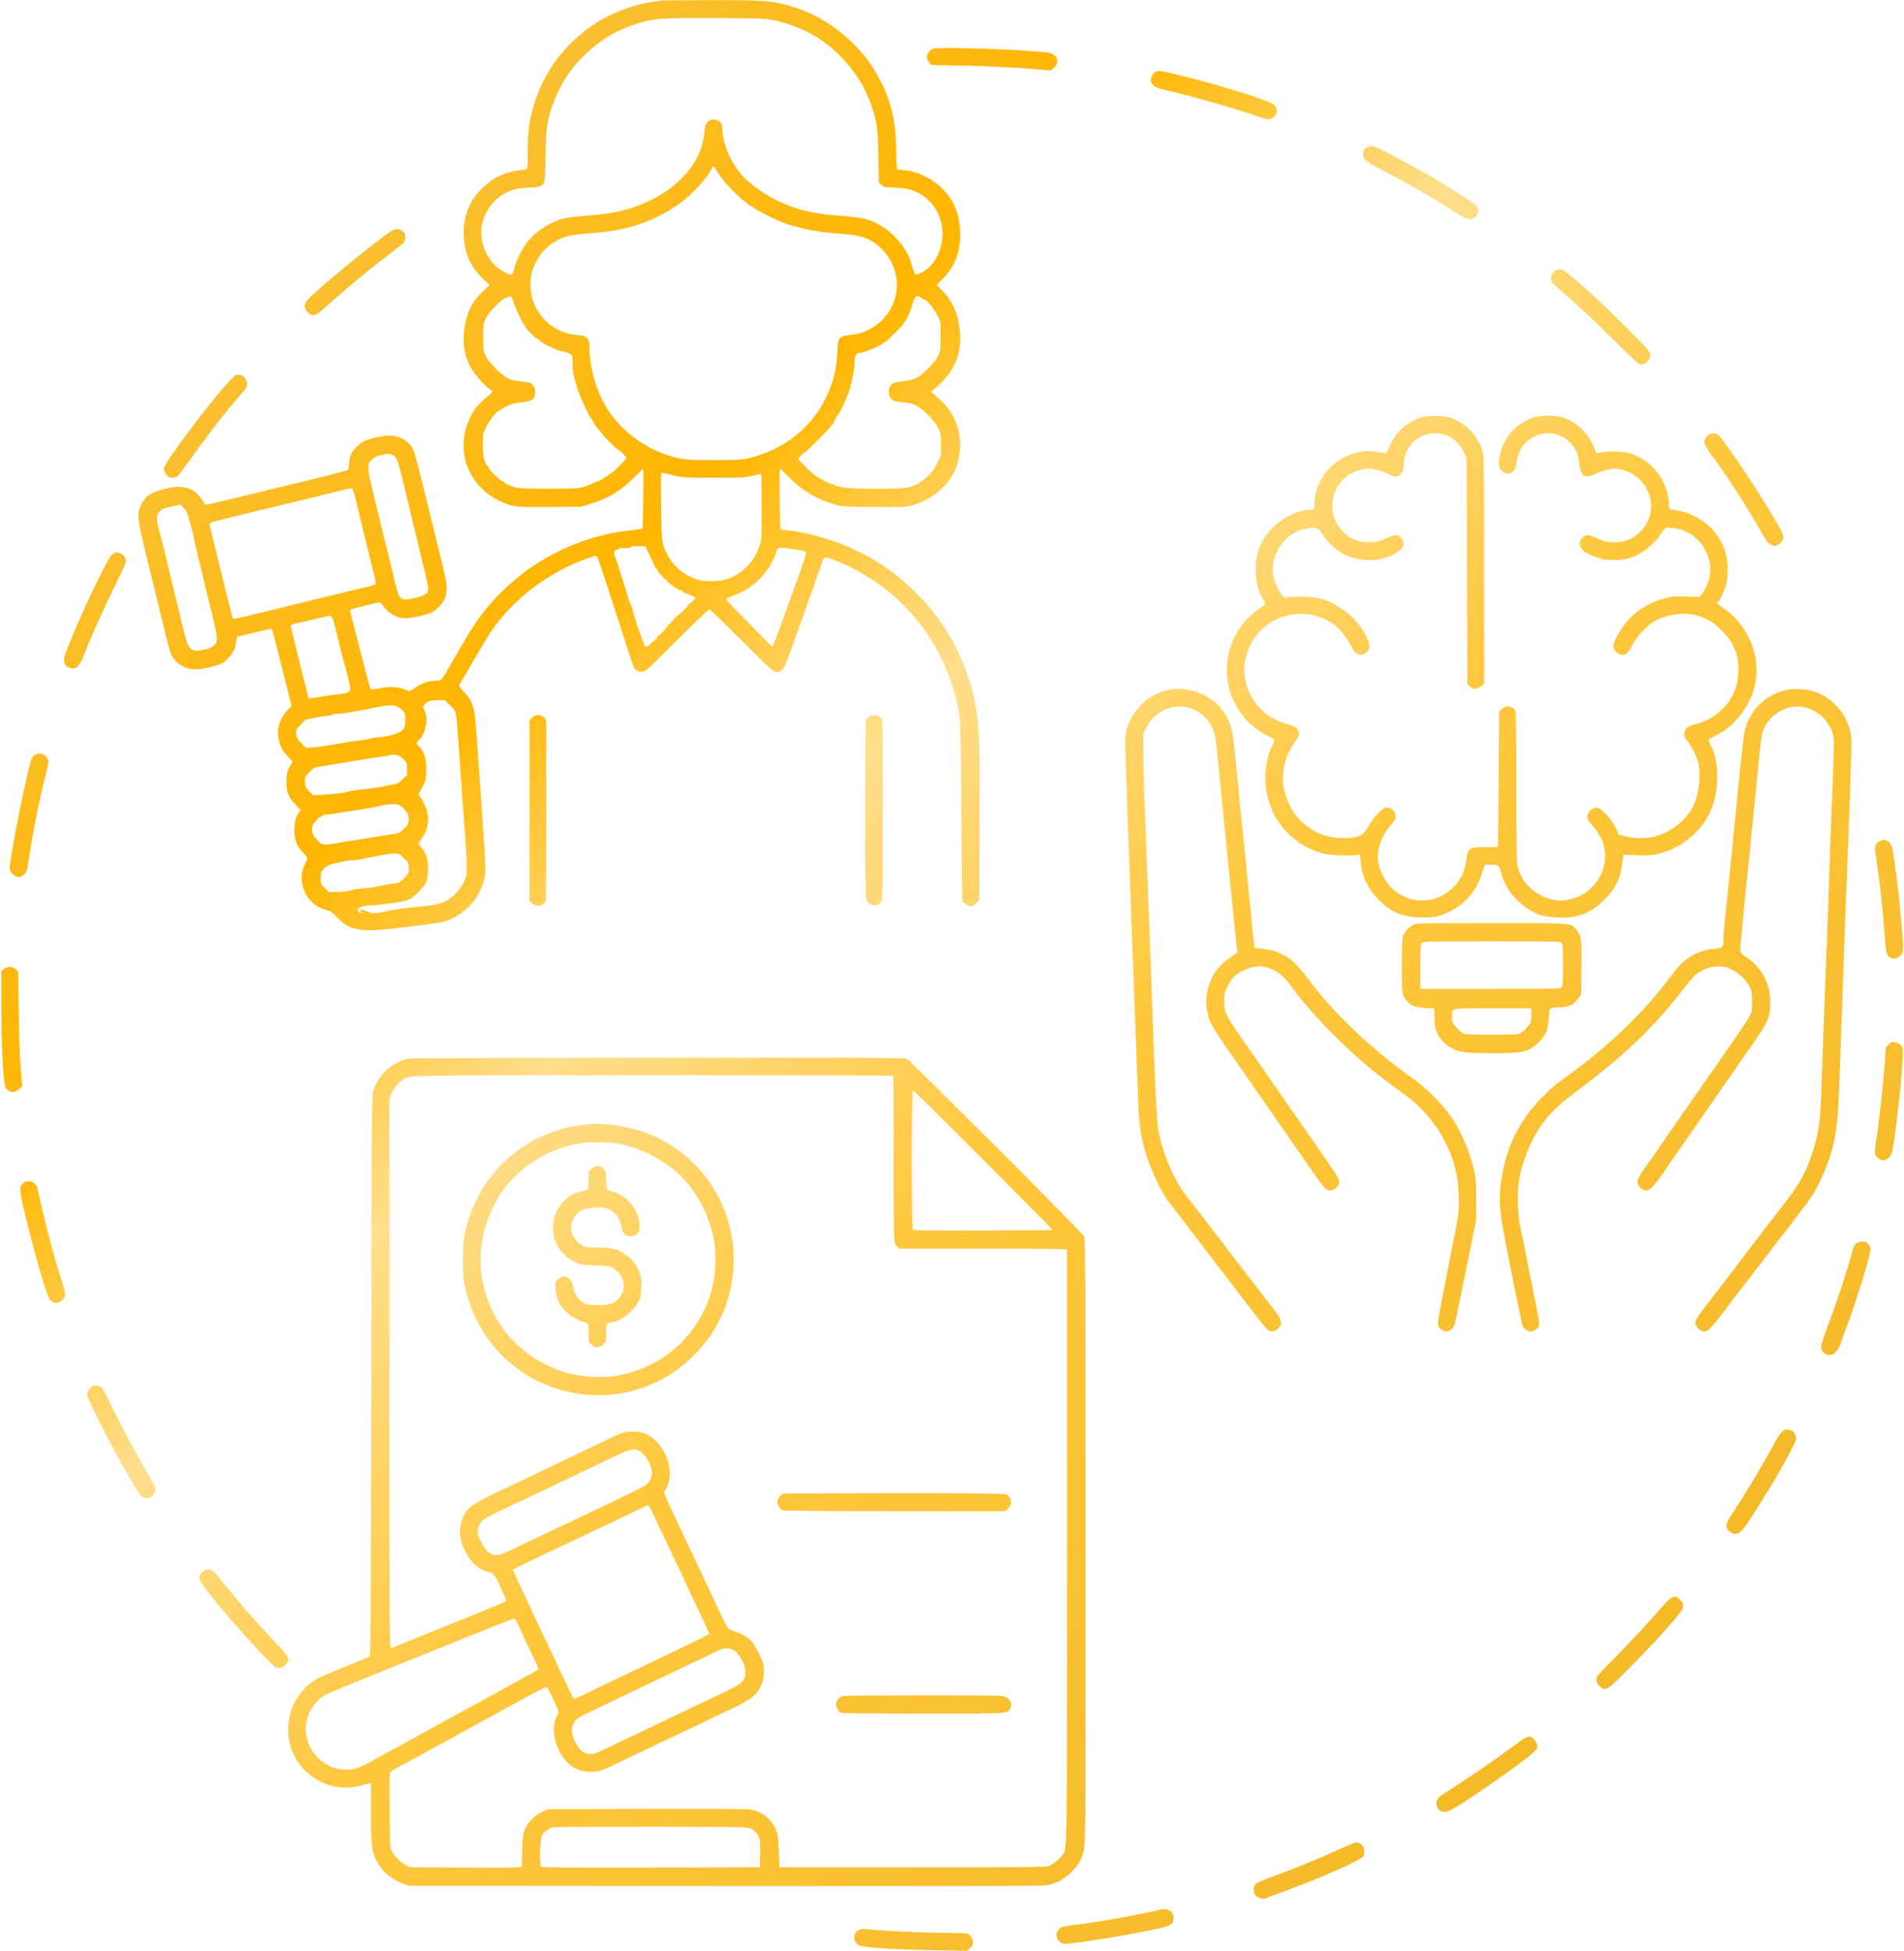 <svg width="653" height="669" viewBox="0 0 653 669" fill="none" xmlns="http://www.w3.org/2000/svg">
<path fill-rule="evenodd" clip-rule="evenodd" d="M227.236 0.191C226.82 0.251 225.256 0.453 223.761 0.64C217.932 1.367 210.013 4.306 204.655 7.73C193.296 14.988 185.589 25.647 182.409 38.496C181.309 42.94 181.003 45.938 181.003 52.276C181.003 58.781 181.383 58.068 177.724 58.424C175.36 58.654 171.646 59.94 169.382 61.311C167.056 62.719 163.813 65.879 162.319 68.192C159.872 71.979 158.792 76.251 159.063 81.068C159.406 87.164 161.479 91.675 165.797 95.716L167.889 97.674L165.305 100.24C162.345 103.18 161.168 105.16 160.005 109.155C158.416 114.615 158.731 120.296 160.875 124.848C162.133 127.521 164.977 131.1 167.2 132.81C168.144 133.536 168.916 134.22 168.916 134.33C168.916 134.441 167.972 135.302 166.818 136.244C164.198 138.382 162.475 140.529 161.145 143.311C157.861 150.186 158.338 157.947 162.422 164.078C164.693 167.489 167.872 170.175 171.734 171.947C175.799 173.811 177.274 173.974 188.908 173.841L199.284 173.722L202.424 172.773C208.678 170.883 212.905 168.321 217.587 163.58C219.237 161.908 220.598 160.662 220.61 160.81C220.758 162.629 220.513 181.051 220.338 181.226C220.207 181.356 218.612 181.604 216.793 181.776C208.155 182.592 198.996 185.273 190.943 189.343C183.845 192.93 178.214 196.957 172.428 202.584C166.511 208.338 163.348 212.602 157.724 222.406C153.82 229.211 152.033 232.19 151.451 232.862C151.124 233.24 150.543 233.391 149.411 233.391C147.136 233.391 144.249 234.388 142.361 235.826C141.402 236.556 140.534 236.999 140.246 236.905C139.976 236.817 138.953 236.466 137.972 236.125C135.854 235.389 133.667 235.34 130.438 235.957C127.435 236.531 127.299 236.527 126.934 235.843C126.767 235.532 125.21 229.656 123.474 222.785C121.738 215.915 120.232 210.077 120.127 209.813C120.022 209.549 120.112 209.193 120.327 209.022C120.543 208.851 122.89 208.199 125.543 207.575L130.367 206.44L131.132 207.461C133.368 210.442 136.107 211.997 139.137 212.005C141.098 212.01 146.532 210.784 148.071 209.989C149.519 209.241 151.27 207.53 152.186 205.971C152.857 204.827 153.039 204.096 153.135 202.141C153.245 199.91 153.045 198.875 150.503 188.554C148.99 182.41 147.34 175.685 146.836 173.609C143.772 160.993 142.253 155.264 141.652 154.062C140.21 151.178 136.964 149.316 133.41 149.337C131.362 149.349 126.414 150.47 124.759 151.297C123.318 152.017 121.094 154.26 120.426 155.667C120.134 156.283 119.808 157.753 119.702 158.933L119.51 161.079L117.395 161.72C116.232 162.073 110.725 163.464 105.157 164.813C99.589 166.161 91.635 168.087 87.48 169.092C83.325 170.098 77.851 171.431 75.315 172.055C72.779 172.679 70.595 173.114 70.46 173.022C70.326 172.93 69.719 172.099 69.111 171.175C66.459 167.143 62.747 166.071 56.658 167.577C51.78 168.784 49.839 170.083 48.324 173.159C46.83 176.191 47.028 177.807 50.73 192.781C52.412 199.59 54.61 208.557 55.613 212.709C58.15 223.207 58.294 223.719 59.135 225.158C60.07 226.758 61.345 227.846 63.382 228.782C65.469 229.741 68.35 229.729 72.069 228.747C75.787 227.766 76.243 227.556 77.829 226.095C79.571 224.491 80.597 222.756 80.835 221.012C81.194 218.389 81.224 218.332 82.421 218.045C83.043 217.896 85.696 217.26 88.318 216.632C90.94 216.005 93.156 215.562 93.243 215.649C93.33 215.736 94.882 221.687 96.692 228.874L99.983 241.941L98.501 243.602C95.766 246.668 94.839 249.887 95.618 253.617C96.148 256.157 96.856 257.442 98.883 259.543L100.373 261.088L99.373 262.857C98.474 264.45 98.363 264.914 98.262 267.502C98.113 271.335 98.767 273.134 101.285 275.824L103.095 277.757L102.493 278.602C101.356 280.198 100.857 282.374 100.973 285.234C101.101 288.403 101.758 289.966 103.981 292.396C104.794 293.285 105.459 294.129 105.458 294.272C105.457 294.415 105.126 295.184 104.721 295.981C103.603 298.182 103.216 300.488 103.588 302.729C104.367 307.432 107.497 310.866 112.096 312.066C113.518 312.437 113.994 312.77 115.532 314.472C119.31 318.655 123.565 319.632 133.259 318.544C142.844 317.468 150.868 316.422 152.136 316.083C155.534 315.174 159.716 312.374 162.248 309.313C163.723 307.53 165.481 303.938 166.041 301.565C166.653 298.973 166.617 296.954 165.743 284.642C165.327 278.789 164.58 268.158 164.082 261.017C163.585 253.877 163.048 246.846 162.89 245.394C162.517 241.972 161.316 239.388 159.072 237.181C157.455 235.591 157.161 234.995 157.717 234.433C157.873 234.275 158.737 232.855 159.638 231.277C167.845 216.903 169.838 213.929 174.745 208.742C181.77 201.315 191.457 194.999 201.073 191.575C203.836 190.592 204.366 190.486 204.709 190.848C204.93 191.081 205.883 193.65 206.827 196.556C207.771 199.462 208.723 202.383 208.942 203.047C209.904 205.961 211.984 212.4 214.403 219.947C215.839 224.427 217.153 228.367 217.325 228.703C218.123 230.268 219.841 230.784 221.434 229.939C221.883 229.7 226.872 224.877 232.522 219.22C238.172 213.563 242.996 208.935 243.244 208.935C243.491 208.935 248.527 213.758 254.436 219.653C264.456 229.651 265.249 230.372 266.234 230.372C268.353 230.372 268.858 229.648 271.051 223.471C272.529 219.31 275.44 211.148 279.199 200.632C280.327 197.476 281.477 194.198 281.753 193.345C282.62 190.676 282.735 190.654 286.915 192.353C291.18 194.087 292.253 194.614 296.259 196.95C303.193 200.992 309.843 206.712 314.635 212.756C320.737 220.452 325.093 229.058 327.525 238.222C329.51 245.7 329.414 243.941 329.672 277.623C329.802 294.562 330.004 308.655 330.123 308.942C330.402 309.623 332.133 310.685 332.962 310.685C333.318 310.685 334.118 310.22 334.739 309.651L335.868 308.618L335.961 283.006C336.059 256.18 335.869 249.597 334.813 243.166C332.887 231.425 327.687 219.544 320.375 210.173C315.904 204.445 308.627 197.662 303.233 194.195C302.069 193.447 300.74 192.579 300.279 192.266C298.703 191.194 292.055 187.896 289.182 186.76C283.007 184.319 275.006 182.26 270.095 181.847C268.987 181.754 267.936 181.588 267.759 181.479C267.428 181.274 267.174 161.078 267.499 160.754C267.587 160.665 268.932 161.905 270.488 163.509C275.09 168.252 280.217 171.283 286.664 173.069C288.838 173.672 289.886 173.735 299.533 173.839C309.388 173.946 310.19 173.914 312.527 173.325C318.504 171.817 323.755 167.931 326.73 162.816C328.989 158.932 329.876 153.186 328.934 148.543C327.831 143.1 325.3 139.232 320.095 135.034L319.248 134.351L320.608 133.234C327.783 127.341 330.475 120.234 328.917 111.305C328.055 106.364 326.189 102.613 323.047 99.508L321.268 97.748L323.28 95.709C327.696 91.233 329.644 85.758 329.287 78.826C328.867 70.642 324.629 64.14 317.383 60.56C314.499 59.136 312.784 58.622 309.979 58.341L307.775 58.121L307.561 56.914C307.443 56.249 307.336 53.532 307.324 50.875C307.272 39.935 304.795 31.511 299.04 22.702C293.352 13.997 283.621 6.36 273.947 3.011C266.042 0.274 263.128 -0.011 243.555 0.041C234.995 0.064 227.651 0.131 227.236 0.191ZM264.438 6.738C267.808 7.416 269.07 7.773 272.26 8.952C278.38 11.214 283.304 14.364 287.994 19.021C293.096 24.085 296.722 29.882 298.996 36.607C300.809 41.971 301.03 43.634 301.234 53.511L301.42 62.487L302.252 63.318C303.047 64.112 303.251 64.156 306.936 64.334C309.757 64.471 311.308 64.7 312.735 65.193C320.354 67.827 324.607 75.586 322.885 83.709C321.961 88.063 319.596 91.558 316.432 93.243C313.708 94.693 313.723 94.703 312.745 90.913C311.923 87.729 310.02 84.479 307.304 81.619C305.159 79.361 303.705 78.224 301.269 76.902C298.046 75.152 295.661 74.579 289.635 74.104C280.499 73.385 277.116 72.778 271.504 70.851C265.61 68.826 259.477 65.066 255.176 60.839C253.758 59.446 251.278 55.843 250.187 53.592C248.932 51.002 247.789 46.821 247.786 44.806C247.781 42.162 246.85 41.036 244.615 40.973C243.705 40.947 243.312 41.125 242.652 41.863C241.975 42.621 241.788 43.188 241.614 45.019C241.004 51.401 238.619 56.269 233.645 61.284C227.864 67.111 218.979 71.422 209.407 73.043C207.496 73.368 203.627 73.79 200.809 73.982C197.991 74.174 194.659 74.588 193.405 74.903C188.765 76.066 184.056 79.066 180.991 82.811C179.479 84.66 177.048 89.255 176.643 91.031C175.809 94.694 175.86 94.662 173.02 93.308C169.203 91.487 166.047 86.956 165.254 82.156C163.96 74.33 169.207 66.635 177.106 64.775C178.169 64.525 180.165 64.318 181.541 64.315C182.944 64.313 184.472 64.132 185.016 63.905C186.902 63.117 186.879 63.234 187.071 53.622C187.268 43.743 187.663 41.012 189.671 35.641C192.219 28.825 195.327 23.945 200.158 19.172C205.181 14.211 210.546 10.826 216.819 8.661C223.721 6.279 226.125 6.074 245.819 6.184C258.987 6.259 262.581 6.366 264.438 6.738ZM319.99 16.693C318.932 16.968 317.891 18.455 317.889 19.696C317.889 20.178 318.234 20.897 318.719 21.424L319.55 22.326L329.975 22.481C338.894 22.613 351.667 23.309 358.595 24.04C360.447 24.235 360.486 24.224 361.541 23.169C363.678 21.034 362.521 18.391 359.281 18.006C350.281 16.938 322.61 16.013 319.99 16.693ZM396.422 24.565C395.383 25.08 394.495 26.856 394.757 27.897C395.13 29.382 396.237 30.07 399.405 30.784C407.672 32.649 424.26 37.385 431.19 39.86C434.989 41.217 435.655 41.225 437.021 39.928C438.182 38.824 438.178 37.115 437.011 35.949C435.62 34.559 419.19 29.394 405.368 26.001C398.132 24.225 397.358 24.101 396.422 24.565ZM468.825 50.485C467.854 51.041 467.485 51.704 467.474 52.908C467.46 54.636 468.545 55.523 474.238 58.435C479.361 61.056 488.091 65.921 491.488 68.049C503.96 75.861 503.759 75.769 505.719 74.558C506.952 73.797 507.331 72.373 506.651 71.058C505.847 69.505 494.408 62.343 482.271 55.792C471.408 49.93 470.452 49.553 468.825 50.485ZM246.575 59.718C248.635 62.958 253.294 67.69 257 70.306C259.929 72.374 266.357 75.644 269.54 76.685C275.75 78.716 280.881 79.627 289.812 80.286C295.848 80.731 299.069 82.04 302.456 85.425C310.766 93.728 308.656 107.487 298.247 112.875C295.759 114.162 294.312 114.578 291.2 114.898C289.687 115.053 288.914 115.299 288.293 115.821C287.487 116.499 287.438 116.691 287.246 119.935C286.873 126.253 286.128 129.711 284.099 134.559C279.287 146.054 268.928 154.474 256.234 157.207C254.084 157.67 252.253 157.758 244.762 157.758C235.138 157.758 233.742 157.608 228.971 156.064C221.453 153.631 214.54 148.699 209.761 142.359C205.231 136.349 202.155 126.912 202.155 119.02C202.155 116.998 202.081 116.726 201.32 115.965C200.606 115.252 200.145 115.1 198.134 114.918C190.999 114.272 185.63 110.253 182.947 103.552C181.904 100.944 181.614 96.413 182.316 93.683C183.595 88.707 187.013 84.423 191.473 82.207C194.348 80.778 195.803 80.501 203.817 79.863C215.731 78.913 224.623 75.838 233.155 69.717C237.212 66.806 242.257 61.36 243.969 58.046C244.247 57.506 244.574 57.073 244.694 57.084C244.814 57.095 245.661 58.28 246.575 59.718ZM133.386 79.752C126.361 84.669 108.378 99.531 105.525 102.778C104.129 104.367 104.162 105.873 105.621 107.153C107.234 108.569 108.092 108.403 110.596 106.193C121.136 96.893 126.782 92.221 134.74 86.217C138.946 83.043 139.001 82.981 139.001 81.397C139.001 80.28 138.85 79.938 138.071 79.283C136.703 78.133 135.531 78.251 133.386 79.752ZM533.316 92.777C532.286 93.573 531.755 94.772 531.956 95.845C532.105 96.639 532.633 97.302 534.18 98.638C540.953 104.484 545.301 108.524 552.829 115.963C557.483 120.561 561.587 124.476 561.95 124.661C563.063 125.23 563.874 125.043 564.946 123.972C566.147 122.772 566.268 121.711 565.371 120.24C564.447 118.725 550.443 104.88 544.519 99.624C536.41 92.429 536.358 92.389 534.981 92.4C534.327 92.405 533.578 92.575 533.316 92.777ZM176.009 103.176C176.126 103.803 176.323 104.452 176.447 104.618C176.57 104.784 176.844 105.396 177.056 105.977C177.7 107.745 179.305 110.923 179.868 111.544C180.16 111.866 180.399 112.243 180.399 112.381C180.399 112.716 183.636 115.941 183.973 115.941C184.118 115.941 184.631 116.314 185.113 116.771C186.446 118.035 190.884 120.132 193.015 120.505C194.054 120.687 195.243 121.103 195.659 121.43C196.365 121.984 196.414 122.201 196.414 124.75C196.414 127.624 196.785 129.458 198.266 133.905C199.172 136.626 201.966 142.619 202.671 143.355C202.878 143.57 203.285 144.248 203.576 144.861C203.868 145.475 204.619 146.521 205.246 147.185C205.872 147.851 206.386 148.499 206.386 148.627C206.386 148.947 211.451 153.984 211.772 153.984C212.174 153.984 214.846 156.598 214.846 156.992C214.846 157.407 209.784 162.438 209.367 162.438C209.209 162.438 208.788 162.709 208.431 163.041C208.074 163.374 207.604 163.645 207.386 163.645C207.168 163.645 206.99 163.765 206.99 163.911C206.99 164.057 206.548 164.344 206.008 164.55C205.468 164.756 204.337 165.246 203.496 165.638C199.487 167.509 198.996 167.571 188.291 167.567C180.722 167.564 178.058 167.463 176.814 167.132C174.846 166.609 173.359 165.926 172.849 165.311C172.639 165.059 172.288 164.853 172.068 164.853C171.609 164.853 167.707 161.045 167.707 160.597C167.707 160.433 167.454 160.028 167.145 159.696C166.079 158.553 165.592 156.264 165.592 152.398C165.592 148.778 165.595 148.761 166.801 146.284C168.017 143.785 170.614 140.699 171.501 140.699C171.741 140.699 171.938 140.577 171.938 140.429C171.938 140.28 172.838 139.724 173.939 139.194C175.458 138.462 176.577 138.17 178.583 137.982C182.315 137.632 183.502 136.884 183.536 134.861C183.564 133.245 182.931 131.866 181.938 131.374C181.507 131.161 179.93 130.88 178.434 130.751C176.26 130.563 175.368 130.33 173.984 129.588C171.645 128.335 167.656 124.272 166.579 122.047C165.776 120.387 165.743 120.134 165.743 115.639C165.743 111.134 165.775 110.894 166.587 109.214C167.646 107.023 172.133 102.421 173.47 102.153C173.963 102.055 174.441 101.855 174.531 101.71C174.872 101.158 175.804 102.082 176.009 103.176ZM315.855 102.052C316.278 102.384 316.765 102.656 316.937 102.656C317.676 102.656 320.394 105.916 321.45 108.067L322.572 110.355V115.337C322.572 120.172 322.547 120.37 321.728 122.063C321.172 123.214 320.018 124.673 318.337 126.353C315.212 129.475 313.433 130.383 309.729 130.746C306.689 131.043 305.732 131.448 305.193 132.664C304.404 134.446 304.959 136.641 306.377 137.343C306.808 137.556 308.385 137.837 309.88 137.966C312.055 138.153 312.947 138.386 314.331 139.128C316.8 140.452 320.637 144.42 321.799 146.851C322.674 148.683 322.723 148.983 322.723 152.483V156.18L321.474 158.747C320.58 160.583 319.713 161.817 318.426 163.083C317.436 164.057 316.435 164.853 316.2 164.853C315.965 164.853 315.773 164.968 315.773 165.108C315.773 165.498 313.397 166.629 311.542 167.122C309.078 167.777 292.058 167.759 288.879 167.099C287.633 166.84 286.484 166.501 286.326 166.345C286.168 166.188 285.849 166.061 285.616 166.061C284.989 166.061 280.116 163.625 280.116 163.312C280.116 163.163 279.921 163.041 279.682 163.041C279.203 163.041 273.771 157.786 273.771 157.322C273.771 156.99 275.62 155.195 275.964 155.193C276.289 155.191 284.951 146.497 284.951 146.173C284.951 146.026 285.162 145.731 285.419 145.517C285.677 145.304 286.151 144.551 286.473 143.845C286.795 143.14 287.232 142.381 287.444 142.159C288.105 141.469 290.324 136.734 291.1 134.358C292.194 131.01 293.11 126.349 293.11 124.13C293.11 122.148 293.602 121.073 294.51 121.073C295.881 121.073 301.8 118.681 302.912 117.677C303.234 117.386 303.61 117.148 303.747 117.148C303.884 117.148 305.286 115.859 306.863 114.284C308.439 112.708 309.729 111.308 309.729 111.17C309.729 111.034 309.968 110.658 310.259 110.337C311.259 109.23 312.632 105.953 313.193 103.335C313.376 102.482 314.307 101.448 314.893 101.448C315 101.448 315.433 101.72 315.855 102.052ZM81.06 128.536C79.594 128.811 69.208 141.544 60.454 153.799C55.723 160.424 55.539 160.909 57.072 162.744C57.796 163.61 58.141 163.783 59.149 163.783C59.814 163.783 60.592 163.589 60.876 163.354C61.161 163.118 62.699 161.083 64.295 158.831C70.337 150.309 77.785 140.698 82.415 135.449C84.719 132.837 85.058 132.115 84.64 130.719C84.174 129.165 82.655 128.238 81.06 128.536ZM487.894 142.954C482.499 144.491 478.059 148.634 476.236 153.833C475.837 154.97 475.565 155.33 475.136 155.29C474.822 155.262 473.264 155.07 471.674 154.864C469.212 154.546 468.401 154.56 466.222 154.959C459.008 156.283 453.114 161.797 451.303 168.917C451.051 169.907 450.845 171.424 450.845 172.289C450.845 174.571 450.687 174.817 449.214 174.817C447.289 174.817 444.622 175.594 441.78 176.985C438.463 178.607 434.629 182.325 432.949 185.549C431.08 189.136 430.504 191.817 430.686 196.086C430.86 200.179 431.527 202.764 433.01 205.102C433.512 205.893 433.923 206.72 433.923 206.94C433.923 207.16 433.141 207.857 432.186 208.49C426.861 212.014 423.139 217.231 421.492 223.476C420.488 227.286 420.563 232.866 421.668 236.561C423.822 243.765 428.623 249.402 435.284 252.551C436.178 252.974 436.976 253.426 437.056 253.556C437.137 253.686 436.814 254.603 436.339 255.593C433.541 261.429 433.19 268.876 435.404 275.421C436.495 278.644 437.278 280.174 439.111 282.661C442.73 287.57 447.788 291.014 453.716 292.604C456.134 293.253 462.165 293.552 465.198 293.173L466.407 293.022L466.623 295.404C467.079 300.432 469.163 304.868 472.739 308.421C477.02 312.675 480.656 314.285 486.548 314.534C491.012 314.722 493.504 314.292 496.748 312.774C502.382 310.137 506.281 305.623 508.268 299.438L509.213 296.494H511.448C514.007 296.494 514.067 296.552 515.046 299.953C516.393 304.632 519.513 308.635 524.274 311.791C527.268 313.775 530.737 314.628 535.809 314.628C542.162 314.627 546.945 312.326 551.631 307.016C554.412 303.865 555.835 300.527 556.429 295.758L556.77 293.022L557.671 293.117C558.166 293.17 560.406 293.238 562.65 293.268C566.07 293.315 567.135 293.213 569.239 292.638C573.993 291.339 578.038 288.968 581.638 285.371C586.517 280.497 588.938 274.117 588.939 266.13C588.939 261.638 588.252 258.519 586.509 255.105C586.171 254.443 585.977 253.767 586.079 253.603C586.18 253.439 587.103 252.882 588.13 252.364C590.948 250.944 593.139 249.357 594.99 247.391C601.924 240.032 604.084 231.124 601.161 221.94C599.545 216.863 595.505 211.486 591.072 208.514C589.899 207.728 588.939 206.974 588.939 206.839C588.939 206.704 589.123 206.441 589.348 206.254C589.948 205.757 591.56 202.113 592.098 200.04C592.676 197.811 592.693 193.434 592.133 190.796C590.887 184.922 586.748 179.701 581.15 176.941C578.734 175.75 575.563 174.834 573.815 174.822C572.712 174.815 572.319 174.277 572.319 172.778C572.319 167.241 568.865 161.083 563.914 157.795C560.73 155.68 557.772 154.805 553.736 154.784C551.907 154.775 549.892 154.923 549.256 155.112C547.999 155.487 547.239 155.347 547.239 154.741C547.239 154.529 546.683 153.245 546.003 151.889C543.843 147.577 539.685 144.117 535.29 142.973C532.508 142.248 528.183 142.37 525.711 143.242C521.133 144.856 517.792 147.786 515.815 151.919C514.436 154.803 513.713 158.42 514.185 160.069C514.572 161.414 516.24 162.547 517.475 162.301C519.068 161.985 519.772 160.952 520.195 158.316C520.679 155.298 521.628 153.286 523.344 151.643C527.797 147.38 534.598 147.525 538.698 151.97C540.554 153.982 541.186 155.468 541.625 158.852C542.242 163.614 543.431 164.298 547.627 162.307C550.58 160.908 553.286 160.423 555.597 160.882C565.414 162.828 569.622 174.31 563.193 181.608C560.461 184.709 557.116 186.124 552.973 185.93C550.756 185.825 550.051 185.646 547.906 184.64C544.8 183.184 543.811 183.145 542.659 184.433C540.719 186.602 542.1 189.004 546.193 190.576C547.35 191.02 548.84 191.528 549.505 191.704C551.246 192.164 556.175 192.093 558.117 191.58C562.448 190.435 567.151 186.958 569.592 183.097C570.276 182.014 571.053 181.045 571.317 180.943C571.581 180.842 572.86 180.899 574.159 181.071C582.336 182.149 588.046 190.336 586.201 198.333C585.809 200.034 584.563 202.664 583.618 203.786L582.881 204.661L578.431 204.507C574.37 204.366 573.727 204.418 571.071 205.107C563.337 207.114 557.541 211.888 554.142 219.049C553.157 221.126 553.106 221.607 553.741 222.833C554.329 223.97 555.78 224.732 556.892 224.488C558.011 224.242 558.704 223.432 560.105 220.733C561.505 218.037 565.038 214.304 567.485 212.937C571.471 210.709 577.321 209.83 581.323 210.856C585.173 211.845 587.585 213.234 590.429 216.104C593.327 219.029 594.826 221.54 595.74 225.001C596.548 228.063 596.269 233.416 595.157 236.18C593.817 239.514 592.873 240.977 590.622 243.205C588.146 245.658 585.372 247.236 581.833 248.206C578.909 249.008 578.186 249.456 577.765 250.733C577.442 251.712 577.745 253.228 578.342 253.614C578.781 253.898 580.749 257.154 581.481 258.809C582.71 261.586 582.99 263.352 582.807 267.172C582.522 273.136 580.967 277.19 577.596 280.761C572.404 286.261 565.179 288.513 558.025 286.862L555.165 286.201L554.529 284.672C553.232 281.554 549.705 277.422 547.97 276.986C546.807 276.695 545.312 277.522 544.709 278.792C544.048 280.185 544.279 281.012 545.787 282.643C547.5 284.496 549.237 287.221 549.769 288.889C551.537 294.441 549.978 300.447 545.729 304.452C543.326 306.718 541.118 307.827 537.675 308.499C535.432 308.938 534.999 308.938 532.804 308.506C526.383 307.242 521.462 302.438 520.366 296.363C520.154 295.185 520.043 285.955 520.043 269.396C520.043 252.706 519.938 244.025 519.732 243.64C519.34 242.907 517.892 242.147 516.89 242.147C516.469 242.147 515.68 242.543 515.138 243.028L514.151 243.909L514 267.006C513.917 279.709 513.757 290.195 513.645 290.307C513.533 290.419 511.677 290.494 509.521 290.475C504.031 290.426 503.369 290.823 502.987 294.388C502.543 298.544 501.115 301.591 498.32 304.348C493.312 309.287 486.075 310.179 479.979 306.609C476.905 304.809 474.018 300.847 472.939 296.947C471.709 292.498 473.411 286.847 477.275 282.552C478.391 281.313 478.645 280.818 478.645 279.887C478.645 278.266 477.316 276.869 475.773 276.869C474.795 276.869 474.399 277.124 472.618 278.907C471.36 280.165 470.083 281.852 469.28 283.316C467.749 286.109 467.052 286.611 463.975 287.137C459.799 287.85 454.423 286.977 450.94 285.018C445.546 281.984 442.565 278.144 440.699 271.825C440.008 269.486 439.932 268.792 440.062 265.999C440.259 261.754 441.25 258.672 443.484 255.356C445.695 252.074 445.811 251.742 445.195 250.451C444.662 249.336 444.472 249.239 439.821 247.722C436.165 246.529 433.216 244.409 430.704 241.169C429.052 239.038 428.065 236.93 427.275 233.844C426.559 231.046 426.521 229.398 427.101 226.369C428.277 220.228 431.953 215.242 437.263 212.586C444.454 208.99 452.985 210.038 458.77 215.227C460.249 216.555 462.702 219.906 463.452 221.626C464.282 223.529 465.778 224.745 466.991 224.504C468.409 224.221 469.707 222.763 469.671 221.492C469.61 219.357 466.942 214.834 463.911 211.728C462.401 210.18 458.871 207.705 456.586 206.591C453.719 205.194 450.66 204.583 446.464 204.569C444.303 204.562 442.095 204.655 441.558 204.775C440.731 204.959 440.461 204.866 439.808 204.171C438.75 203.044 437.357 200.119 436.769 197.791C436.078 195.053 436.531 192.113 438.153 188.812C440.255 184.531 444.113 181.749 448.872 181.082C451.607 180.699 452.082 180.933 453.76 183.491C455.222 185.719 457.853 188.269 460.053 189.589C464.034 191.977 470.217 192.742 474.61 191.388C480.443 189.591 482.699 187.014 480.61 184.535C479.389 183.084 478.655 183.083 475.525 184.526C473.085 185.651 472.435 185.821 470.1 185.934C466.567 186.106 463.688 185.124 461.284 182.929C458.053 179.978 456.718 176.787 456.956 172.58C457.289 166.663 461.591 161.954 467.622 160.905C470.192 160.458 472.41 160.868 475.881 162.435C478.038 163.409 478.56 163.538 479.294 163.283C480.673 162.802 481.364 161.678 481.37 159.906C481.384 155.132 483.828 151.217 487.937 149.385C490.15 148.398 493.713 148.304 496.02 149.173C498.485 150.1 501.225 152.818 502.241 155.342L502.97 157.154L503.121 195.852L503.272 234.55L504.005 235.329C505.054 236.445 506.711 236.403 508.027 235.227L509.014 234.346V195.448C509.014 158.545 508.985 156.457 508.458 154.738C506.84 149.462 502.852 145.198 497.822 143.362C495.545 142.531 490.156 142.31 487.894 142.954ZM585.848 149.143C585.432 149.469 584.926 150.136 584.724 150.626C584.41 151.382 584.444 151.712 584.947 152.825C585.273 153.545 585.998 154.736 586.559 155.471C591.347 161.744 598.219 172.315 604.041 182.365C606.116 185.947 606.145 185.986 607.161 186.605C608.492 187.416 609.165 187.347 610.476 186.268C611.952 185.052 611.956 184.029 610.499 181.284C605.777 172.394 590.802 149.847 588.968 148.866C588.042 148.371 586.676 148.492 585.848 149.143ZM135.409 156.583C135.914 157.066 136.411 158.063 136.723 159.219C137.706 162.853 139.525 170.2 140.511 174.515C141.061 176.923 141.908 180.455 142.394 182.365C143.212 185.582 143.414 186.444 144.131 189.762C144.274 190.426 144.687 192.057 145.047 193.385C145.95 196.712 146.857 201.029 146.857 201.998C146.857 203.417 145.912 204.1 142.869 204.88C139.502 205.744 138.385 205.787 137.583 205.085C136.637 204.256 136.454 203.724 134.92 197.31C134.126 193.989 133.243 190.389 132.958 189.309C132.386 187.138 128.923 172.987 128.064 169.307C127.764 168.019 127.253 165.846 126.929 164.476C126.605 163.106 126.333 161.271 126.324 160.399C126.31 158.932 126.401 158.725 127.546 157.615C128.343 156.841 129.174 156.349 129.888 156.227C130.496 156.123 131.401 155.923 131.899 155.782C133.219 155.409 134.484 155.698 135.409 156.583ZM231.466 163.08C234.199 163.755 234.837 163.789 244.762 163.789C254.495 163.789 255.376 163.744 258.034 163.115C259.6 162.745 260.959 162.519 261.053 162.613C261.147 162.707 261.225 167.767 261.227 173.857C261.23 184.632 261.211 184.988 260.53 187.045C258.586 192.913 254.005 197.386 248.495 198.797C246.212 199.382 241.823 199.409 239.723 198.85C234.947 197.579 230.992 194.359 228.745 189.91C226.976 186.409 226.872 185.579 226.714 173.833C226.634 167.894 226.652 162.818 226.755 162.552C226.967 161.999 227.193 162.024 231.466 163.08ZM121.67 169.989C122.027 171.399 123.433 177.172 124.795 182.818C126.156 188.464 127.668 194.639 128.154 196.54C128.863 199.316 128.962 200.069 128.655 200.359C128.445 200.558 127.322 200.922 126.158 201.167C124.995 201.413 122.547 201.986 120.719 202.44C117.663 203.201 102.467 206.906 92.314 209.366C89.988 209.93 86.28 210.831 84.076 211.37C81.872 211.908 79.993 212.272 79.9 212.18C79.807 212.087 78.858 208.432 77.79 204.057C75.502 194.679 72.043 180.583 71.88 179.977C71.818 179.744 72.107 179.376 72.522 179.16C72.938 178.944 77.901 177.658 83.552 176.303C100.57 172.221 114.514 168.826 117.395 168.062C118.891 167.665 120.319 167.36 120.568 167.384C120.874 167.413 121.232 168.261 121.67 169.989ZM62.981 174.06C63.604 174.682 64.172 175.642 64.366 176.4C64.548 177.107 64.96 178.568 65.284 179.648C65.818 181.432 66.204 183.086 67.574 189.46C67.824 190.623 68.206 192.185 68.425 192.932C68.643 193.68 69.401 196.805 70.109 199.877C70.816 202.949 71.648 206.346 71.957 207.425C72.266 208.504 72.791 210.663 73.122 212.222C73.454 213.781 73.862 215.547 74.029 216.147C74.195 216.747 74.332 217.95 74.333 218.82C74.335 220.2 74.214 220.518 73.391 221.305C72.863 221.809 71.963 222.288 71.351 222.392C70.749 222.493 69.78 222.699 69.198 222.849C67.28 223.344 66.307 223.187 65.267 222.217C64.275 221.29 63.612 219.169 61.641 210.595C61.335 209.267 60.675 206.549 60.174 204.557C59.673 202.564 58.566 198.012 57.715 194.442C55.901 186.834 55.831 186.552 54.681 182.214C53.485 177.703 53.504 176.629 54.805 175.329C55.594 174.541 56.257 174.225 57.752 173.926C58.812 173.714 60.088 173.432 60.586 173.3C61.085 173.168 61.59 173.047 61.709 173.032C61.828 173.018 62.401 173.48 62.981 174.06ZM221.993 188.705C222.35 189.453 223.159 191.185 223.791 192.555C224.422 193.925 225.039 195.046 225.161 195.046C225.282 195.046 225.466 195.309 225.567 195.63C225.931 196.775 231.179 201.688 232.038 201.688C232.222 201.688 232.373 201.824 232.373 201.99C232.373 202.156 232.713 202.292 233.128 202.292C233.544 202.292 233.883 202.428 233.883 202.594C233.883 202.76 234.087 202.896 234.337 202.896C234.586 202.896 234.79 203.032 234.79 203.198C234.79 203.364 235.072 203.5 235.416 203.5C235.76 203.5 236.252 203.71 236.509 203.966C236.765 204.223 237.128 204.382 237.315 204.319C237.628 204.215 238.416 204.78 238.416 205.107C238.416 205.442 236.664 207.084 236.492 206.911C236.387 206.806 236.301 206.899 236.301 207.118C236.301 207.337 235.553 208.24 234.639 209.124C233.725 210.009 232.977 210.664 232.977 210.58C232.977 210.497 232.365 211.04 231.617 211.787C230.869 212.534 230.257 213.276 230.257 213.435C230.257 213.595 229.988 213.81 229.659 213.915C229.33 214.019 229.09 214.198 229.126 214.312C229.245 214.697 226.226 217.993 225.755 217.993C225.572 217.993 225.423 218.148 225.423 218.337C225.423 218.765 223.733 220.408 223.292 220.408C223.115 220.408 223.068 220.567 223.188 220.761C223.334 220.996 223.244 221.052 222.919 220.928C222.577 220.796 222.482 220.871 222.6 221.178C222.724 221.502 222.524 221.616 221.829 221.616C221.312 221.616 220.89 221.48 220.89 221.314C220.89 221.148 220.893 220.942 220.896 220.858C220.899 220.773 220.692 220.297 220.435 219.801C220.178 219.304 220.042 218.898 220.133 218.898C220.224 218.898 220.046 218.389 219.737 217.766C219.429 217.143 218.939 215.819 218.649 214.822C218.359 213.826 218.003 212.671 217.858 212.256C217.507 211.25 216.842 208.86 216.809 208.482C216.795 208.316 216.623 207.89 216.427 207.536C215.997 206.757 215.314 204.737 214.858 202.896C214.673 202.149 214.336 201.062 214.109 200.481C213.882 199.899 213.264 197.997 212.736 196.254C212.208 194.51 211.619 192.676 211.426 192.178C211.234 191.679 211.063 191.204 211.047 191.121C211.03 191.038 210.916 190.742 210.793 190.464C210.35 189.465 210.714 188.561 211.598 188.459C212.055 188.407 212.429 188.22 212.429 188.044C212.429 187.847 212.79 187.796 213.366 187.911C214.535 188.145 216.708 187.82 216.477 187.447C216.377 187.285 217.352 187.207 218.825 187.259L221.343 187.347L221.993 188.705ZM271.885 188.259C276.825 189.03 276.571 188.931 276.398 190.019C276.315 190.542 275.477 193.076 274.535 195.65C273.593 198.224 272.025 202.571 271.05 205.312C265.798 220.074 264.97 222.175 264.635 221.584C264.591 221.506 260.96 217.821 256.567 213.395C248.971 205.742 248.616 205.334 249.315 205.061C249.719 204.902 251.052 204.4 252.276 203.945C257.636 201.951 262.58 197.36 265.161 191.98C265.741 190.769 266.216 189.597 266.216 189.373C266.216 189.15 266.357 188.705 266.529 188.384C266.917 187.66 267.902 187.637 271.885 188.259ZM38.676 189.989C37.892 190.522 37.039 191.936 34.713 196.556C29.962 205.991 24.045 219.357 22.232 224.751C21.369 227.317 22.568 229.164 25.095 229.164C26.41 229.164 27.479 227.933 28.541 225.196C31.29 218.113 36.099 207.436 40.47 198.712C41.978 195.703 43.211 192.862 43.211 192.399C43.211 191.27 42.444 190.242 41.217 189.73C39.907 189.183 39.851 189.189 38.676 189.989ZM228.747 198.82C228.747 198.903 228.679 198.971 228.595 198.971C228.512 198.971 228.444 198.903 228.444 198.82C228.444 198.737 228.512 198.669 228.595 198.669C228.679 198.669 228.747 198.737 228.747 198.82ZM235.697 207.576C235.697 207.659 235.765 207.727 235.848 207.727C235.931 207.727 235.999 207.659 235.999 207.576C235.999 207.493 235.931 207.425 235.848 207.425C235.765 207.425 235.697 207.493 235.697 207.576ZM113.769 211.652C114.07 211.985 114.567 213.343 114.874 214.672C115.18 216 115.703 218.174 116.035 219.502C116.368 220.831 116.899 222.97 117.217 224.258C117.535 225.545 118.091 227.616 118.453 228.862C118.814 230.107 119.38 232.327 119.71 233.796C120.548 237.526 120.566 237.511 114.524 238.218C113.278 238.365 111.374 238.637 110.294 238.823C109.214 239.009 107.773 239.237 107.092 239.329L105.854 239.498L102.786 227.238C101.098 220.495 99.718 214.801 99.718 214.583C99.718 214.203 100.734 213.883 104.326 213.132C105.198 212.949 107.476 212.419 109.387 211.953C111.299 211.487 112.943 211.093 113.042 211.077C113.141 211.061 113.468 211.32 113.769 211.652ZM401.398 236.438C399.081 236.825 396.205 237.954 394.277 239.232C390.236 241.912 386.953 246.767 386.15 251.249C385.734 253.575 385.697 252.118 387.242 293.777C387.485 300.336 387.893 311.545 388.148 318.686C388.403 325.826 388.876 338.462 389.199 346.765C389.522 355.068 389.929 366.073 390.104 371.221C390.568 384.89 390.971 388.418 392.818 394.989C394.366 400.501 398.595 409.459 400.956 412.233C401.404 412.759 403.981 416.111 406.683 419.681C411.041 425.44 413.958 429.25 421.917 439.576C423.119 441.136 425.054 443.659 426.218 445.184C434.649 456.231 434.907 456.516 436.493 456.516C437.022 456.516 437.681 456.143 438.374 455.451C439.325 454.5 439.423 454.257 439.279 453.188C439.102 451.869 438.678 451.249 432.564 443.363C430.403 440.577 427.887 437.32 426.973 436.127C426.059 434.933 422.451 430.235 418.955 425.686C415.459 421.138 411.661 416.194 410.515 414.699C409.37 413.204 407.931 411.37 407.319 410.623C402.929 405.265 398.75 395.672 397.325 387.676C396.666 383.981 396.261 375.66 394.938 338.613C394.767 333.797 394.495 326.528 394.336 322.46C394.176 318.391 393.906 311.258 393.735 306.609C393.565 301.959 393.294 294.758 393.134 290.606C392.974 286.455 392.674 278.642 392.468 273.245C392.262 267.848 392.089 260.783 392.083 257.545L392.072 251.658L393.07 249.617C395.542 244.568 400.823 241.611 406.032 242.361C411.173 243.101 415.094 246.566 416.553 251.658C416.791 252.488 417.258 256.02 417.59 259.508C417.923 262.995 418.542 269.245 418.966 273.396C419.39 277.548 419.863 282.303 420.018 283.964C420.284 286.815 423.714 320.812 424.133 324.748L424.329 326.584L421.919 328.271C417.76 331.183 415.499 334.339 414.305 338.896C413.266 342.865 413.613 347.128 415.282 350.894C415.7 351.837 418.331 355.899 421.13 359.922C423.928 363.945 427.238 368.707 428.484 370.505C429.731 372.303 431.487 374.83 432.388 376.121C433.289 377.411 434.725 379.487 435.58 380.732C436.433 381.977 437.661 383.744 438.306 384.657C440.156 387.275 445.599 395.094 447.765 398.244C452.094 404.54 453.894 406.977 454.659 407.578C455.804 408.479 456.976 408.378 458.238 407.27C459.539 406.129 459.632 405.042 458.582 403.252C457.875 402.048 452.673 394.494 445.089 383.66C440.685 377.37 437.028 372.095 434.074 367.773C432.911 366.071 431.406 363.908 430.729 362.968C426.058 356.474 421.609 349.824 420.812 348.143C419.963 346.354 419.873 345.883 419.878 343.293C419.882 340.683 419.97 340.247 420.851 338.451C422.273 335.553 423.64 334.119 426.159 332.885C430.246 330.881 433.133 330.817 436.891 332.647C439.241 333.791 441.215 335.719 443.693 339.287C446.175 342.862 452.461 349.965 457.832 355.263C464.968 362.304 470.778 367.289 477.856 372.447C483.719 376.718 484.51 377.341 486.354 379.125C493.206 385.755 497.632 393.603 499.519 402.471C500.311 406.195 500.611 413.277 500.12 416.687C499.92 418.085 498.269 426.659 496.452 435.743C494.636 444.825 493.15 452.749 493.15 453.349C493.15 453.951 493.29 454.704 493.461 455.023C493.834 455.72 495.286 456.516 496.185 456.516C497.168 456.516 498.507 455.417 498.858 454.322C499.031 453.785 500.766 445.466 502.715 435.834L506.258 418.322L506.276 411.529C506.296 403.96 506.057 402.252 504.141 396.281C503.018 392.779 500.708 387.643 499.117 385.11C495.602 379.514 490.613 374.227 485.014 370.165C469.111 358.625 457.573 347.61 448.01 334.839C445.084 330.931 442.885 328.834 440.294 327.482C437.726 326.141 435.755 325.575 432.736 325.312C431.395 325.195 430.293 325.015 430.288 324.912C430.283 324.809 430.145 323.705 429.981 322.46C429.817 321.214 429.349 316.731 428.941 312.496C428.533 308.262 427.649 299.362 426.976 292.72C426.303 286.077 425.621 279.284 425.46 277.623C425.298 275.963 424.965 272.634 424.718 270.226C424.471 267.818 423.983 262.791 423.633 259.055C422.755 249.697 422.051 247.268 419.027 243.166C418.056 241.85 416.938 240.84 415.142 239.656C412.078 237.638 409.977 236.835 406.681 236.422C403.878 236.071 403.59 236.072 401.398 236.438ZM613.532 236.392C607.688 237.315 602.557 241.096 599.909 246.433C598.504 249.264 598.199 250.559 597.574 256.337C596.854 262.987 596.229 269.037 596.044 271.132C595.948 272.211 595.536 276.423 595.127 280.492C594.719 284.56 594.181 289.927 593.931 292.418C592.792 303.805 591.626 315.299 591.359 317.78C591.197 319.274 591.063 321.287 591.06 322.253C591.052 324.885 590.885 325.054 588.056 325.29C584.994 325.545 581.889 326.59 579.424 328.194C577.213 329.633 575.669 331.212 572.926 334.839C568.063 341.269 564.147 345.738 558.419 351.395C552.663 357.081 544.691 363.813 538.325 368.364C533.813 371.59 532.712 372.495 529.586 375.543C520.736 384.177 515.748 394.783 514.567 407.477C514.007 413.508 514.396 416.465 518.372 436.348C520.286 445.918 521.979 454.082 522.134 454.489C522.507 455.47 523.874 456.516 524.783 456.516C525.753 456.516 527.202 455.745 527.588 455.023C528.107 454.055 527.975 453.134 525.776 442.325C524.61 436.596 523.313 430.075 522.894 427.833C522.474 425.591 521.943 423.01 521.714 422.096C520.441 417.038 520.158 409.274 521.058 404.132C521.97 398.93 524.703 391.826 527.449 387.525C530.554 382.661 534.377 378.835 541.195 373.766C557.065 361.968 567.375 352.07 577.44 338.972C581.047 334.277 582.108 333.333 585.162 332.099C587.278 331.244 590.828 331.106 592.565 331.811C595.959 333.188 598.753 335.659 600.085 338.462C600.789 339.942 600.875 340.486 600.875 343.471C600.875 346.626 600.821 346.924 599.943 348.604C599.43 349.585 596.824 353.513 594.152 357.333C591.48 361.152 588.092 366.015 586.623 368.139C585.155 370.264 583.477 372.666 582.896 373.477C582.314 374.289 580.449 376.966 578.752 379.427C577.055 381.888 574.378 385.737 572.804 387.978C571.229 390.22 569.026 393.413 567.907 395.074C566.788 396.734 565.14 399.078 564.244 400.282C563.348 401.486 562.347 403.077 562.019 403.818C561.485 405.026 561.466 405.269 561.844 406.172C562.342 407.361 563.512 408.208 564.659 408.208C565.669 408.208 567.612 406.277 569.673 403.226C571.734 400.174 575.239 395.125 585.313 380.694C589.782 374.293 592.994 369.667 594.825 366.994C595.849 365.5 598.48 361.722 600.673 358.599C606.42 350.412 607.178 348.661 607.166 343.595C607.15 337.147 604.17 331.647 598.743 328.048C597.815 327.432 596.98 326.731 596.887 326.491C596.795 326.25 596.877 324.463 597.069 322.52C597.262 320.577 597.69 316.066 598.02 312.496C598.35 308.926 598.749 304.918 598.907 303.589C599.064 302.261 599.539 297.641 599.961 293.324C600.737 285.402 601.149 281.273 602.238 270.528C602.567 267.29 603.103 261.923 603.431 258.602C603.758 255.281 604.222 251.919 604.46 251.132C606.218 245.326 612.571 241.322 618.326 242.391C623.686 243.387 627.98 247.638 628.816 252.776C629.074 254.359 628.978 257.89 628.068 280.492C627.817 286.719 627.477 296.162 627.312 301.476C627.147 306.79 626.741 318.067 626.409 326.536C625.29 355.14 624.921 365.158 624.741 371.825C624.404 384.317 623.796 388.67 621.391 395.797C619.055 402.716 617.217 405.922 611.002 413.91C608.756 416.797 606.076 420.261 605.047 421.609C604.018 422.956 601.046 426.844 598.444 430.248C595.842 433.653 592.573 437.932 591.18 439.759C589.787 441.586 587.221 444.915 585.478 447.156C581.904 451.753 581.244 452.898 581.525 454.014C581.841 455.274 583.304 456.516 584.471 456.516C585.276 456.516 585.745 456.247 586.709 455.233C588.191 453.674 591.099 450.017 593.063 447.241C593.86 446.115 595.336 444.175 596.342 442.929C597.349 441.684 599.36 439.102 600.812 437.193C602.263 435.283 604.343 432.566 605.434 431.154C606.524 429.743 608.181 427.569 609.116 426.323C610.051 425.078 610.894 423.991 610.99 423.908C611.136 423.782 612.683 421.814 613.483 420.738C613.606 420.572 615.311 418.33 617.27 415.756C619.23 413.182 621.267 410.392 621.797 409.557C623.539 406.811 626.328 400.58 627.604 396.583C629.834 389.595 630.406 384.686 630.944 367.9C631.103 362.918 631.374 355.513 631.546 351.445C631.718 347.376 631.991 339.632 632.153 334.235C632.316 328.838 632.587 321.297 632.757 317.478C632.926 313.659 633.197 306.661 633.358 301.929C633.52 297.196 633.789 290.131 633.956 286.228C634.339 277.311 634.965 257.88 634.973 254.677C634.982 251.363 634.188 248.407 632.528 245.567C630.186 241.56 626.203 238.335 621.978 237.024C619.801 236.348 615.736 236.044 613.532 236.392ZM154.014 241.47C154.814 242.261 155.66 243.149 155.892 243.444C156.378 244.058 156.76 247.059 157.149 253.318C157.298 255.726 157.562 259.53 157.735 261.772C157.909 264.014 158.182 267.818 158.342 270.226C158.707 275.711 159.152 281.899 159.546 286.983C160.17 295.017 160.243 299.68 159.762 300.769C159.517 301.324 159.149 302.219 158.943 302.759C158.737 303.299 158.449 303.74 158.303 303.74C158.157 303.74 158.038 303.917 158.038 304.134C158.038 304.351 157.235 305.36 156.254 306.378C153.605 309.125 150.896 310.202 145.346 310.715C138.613 311.337 133.527 312.051 131.55 312.65C129.952 313.134 127.204 313.248 126.747 312.849C126.485 312.619 124.231 311.892 123.781 311.892C123.676 311.892 123.59 312.096 123.59 312.345C123.59 312.608 123.864 312.798 124.244 312.798C124.604 312.798 124.818 312.879 124.719 312.978C124.62 313.076 124.122 313.066 123.611 312.954C122.428 312.694 122.385 311.858 123.514 311.11C124.082 310.734 125.016 310.537 126.46 310.488C127.624 310.449 129.255 310.321 130.086 310.205C130.917 310.088 131.937 309.953 132.353 309.905C139.674 309.057 140.673 308.702 143.377 305.997C146.027 303.344 146.62 302.075 146.789 298.686C146.973 295.005 146.176 292.26 144.364 290.34C143.391 289.309 143.349 289.035 144.065 288.377C144.358 288.109 145.054 287.006 145.612 285.926C146.896 283.442 147.204 280.463 146.43 278.013C145.771 275.925 144.736 273.822 144.067 273.21C143.522 272.712 143.352 271.867 143.76 271.685C143.885 271.63 144.45 270.702 145.016 269.622C145.945 267.85 146.058 267.36 146.183 264.563C146.364 260.524 145.577 257.74 143.76 255.99C143.303 255.55 142.929 255.027 142.929 254.828C142.929 254.629 143.303 254.106 143.76 253.666C146.033 251.476 146.957 246.176 145.531 243.505C144.927 242.374 144.927 242.374 145.604 241.594C146.612 240.432 147.787 240.037 150.236 240.035L152.558 240.033L154.014 241.47ZM136.082 242.129C136.493 242.284 137.317 242.9 137.915 243.497C138.976 244.558 139.001 244.636 139.001 246.941C139.001 249.582 138.743 250.077 136.8 251.168C135.533 251.879 131.925 252.712 130.086 252.718C129.422 252.72 128.13 252.93 127.216 253.184C126.302 253.438 124.466 253.768 123.136 253.917C121.807 254.065 119.903 254.326 118.906 254.497C117.909 254.667 116.209 254.952 115.129 255.131C114.048 255.31 112.417 255.59 111.503 255.755C110.589 255.92 108.738 256.134 107.391 256.231L104.942 256.409L103.522 254.989C101.965 253.434 101.531 252.582 101.531 251.081C101.531 250.29 101.864 249.747 103.186 248.383C104.096 247.444 104.956 246.676 105.096 246.676C105.236 246.676 106.623 246.404 108.179 246.072C109.734 245.74 111.463 245.468 112.02 245.468C112.577 245.468 113.531 245.26 114.14 245.006C114.75 244.751 115.441 244.617 115.678 244.708C115.914 244.799 116.873 244.741 117.809 244.579C118.745 244.417 121.21 243.996 123.287 243.641C125.365 243.287 128.085 242.751 129.331 242.451C131.851 241.842 134.941 241.695 136.082 242.129ZM182.49 246.049L181.607 246.931V277.917V308.902L182.375 309.612C182.797 310.003 183.482 310.408 183.897 310.513C184.799 310.739 186.634 309.945 187.064 309.143C187.318 308.668 187.391 293.218 187.351 248.906C187.349 246.989 187.263 246.672 186.552 245.962C185.407 244.818 183.685 244.855 182.49 246.049ZM298.203 245.624C297.764 245.862 297.254 246.489 297.07 247.016C296.835 247.69 296.736 256.755 296.736 277.678C296.736 309.802 296.685 308.781 298.346 309.868C299.266 310.47 300.039 310.517 301.099 310.034C302.868 309.229 302.773 311.034 302.782 277.779C302.788 257.483 302.687 247.066 302.48 246.681C301.708 245.239 299.787 244.764 298.203 245.624ZM12.464 258.614C11.949 258.83 11.321 259.323 11.068 259.71C9.802 261.644 3.324 293.598 3.324 297.91C3.324 298.369 3.729 299.072 4.351 299.694C5.656 300.998 6.864 301.06 8.17 299.891C9.209 298.961 9.397 298.315 10.123 293.173C10.568 290.021 12.27 280.539 12.995 277.171C13.706 273.871 16.024 263.939 16.308 262.982C16.781 261.382 16.685 260.497 15.938 259.579C15.045 258.48 13.683 258.101 12.464 258.614ZM136.686 259.037C137.097 259.192 137.922 259.808 138.519 260.405C139.558 261.443 139.605 261.582 139.605 263.595V265.7L138.074 267.198C136.971 268.277 136.231 268.743 135.429 268.862C134.818 268.953 133.365 269.244 132.202 269.509C131.038 269.774 129.067 270.108 127.82 270.251C126.574 270.395 124.398 270.644 122.985 270.805C121.573 270.966 119.941 271.249 119.359 271.434C118.018 271.86 114 272.35 110.294 272.538L107.423 272.684L106.279 271.596C104.931 270.315 104.553 269.453 104.553 267.66C104.553 266.482 104.717 266.173 106.098 264.756C107.428 263.391 107.858 263.139 109.195 262.937C110.049 262.808 111.563 262.566 112.56 262.399C113.557 262.232 115.257 261.95 116.337 261.772C118.838 261.361 121.474 260.922 123.59 260.564C128.19 259.788 129.354 259.607 131.411 259.352C132.638 259.2 133.714 259.003 133.803 258.914C134.065 258.653 135.879 258.73 136.686 259.037ZM136.704 275.951C137.916 276.412 139.867 278.613 140.083 279.765C140.423 281.575 139.99 282.786 138.478 284.254C137.528 285.177 136.726 285.673 135.998 285.788C135.406 285.881 134.105 286.079 133.108 286.229C132.111 286.379 129.595 286.786 127.518 287.134C125.44 287.482 122.891 287.897 121.852 288.054C118.199 288.61 115.872 289.003 114.617 289.275C113.92 289.426 112.662 289.55 111.821 289.55C110.381 289.55 110.203 289.46 108.792 288.019C107.197 286.392 106.744 285.169 107.092 283.431C107.274 282.522 109.203 280.19 109.772 280.19C109.917 280.19 110.239 279.986 110.488 279.737C110.739 279.486 111.478 279.284 112.146 279.284C112.808 279.284 113.92 279.159 114.617 279.006C115.314 278.852 116.904 278.576 118.151 278.39C125.754 277.261 128.036 276.87 130.54 276.266C133.103 275.648 135.573 275.522 136.704 275.951ZM643.967 288.916C642.815 289.991 642.81 290.19 643.766 296.392C644.706 302.494 645.633 311.052 646.32 319.974C646.821 326.484 646.911 327.052 647.551 327.733C648.907 329.175 650.714 328.957 652.163 327.177C652.823 326.366 652.838 324.492 652.239 318.082C651.991 315.425 651.65 311.621 651.481 309.628C651.137 305.562 649.534 293.344 649.046 291.071C648.412 288.116 645.945 287.07 643.967 288.916ZM138.5 294.223C140.195 295.863 140.209 295.891 140.209 297.648C140.209 299.385 140.177 299.452 138.554 301.127C137.28 302.442 136.694 302.834 136.009 302.834C135.519 302.834 134.462 302.965 133.66 303.125C127.824 304.289 125.636 304.647 124.33 304.651C123.507 304.654 121.814 304.923 120.568 305.25C119.116 305.63 117.3 305.845 115.514 305.849L112.727 305.854L111.359 304.487C109.999 303.127 109.992 303.11 109.992 301.014C109.992 298.928 110.004 298.897 111.275 297.701C112.064 296.958 112.965 296.424 113.616 296.312C114.199 296.213 115.718 295.873 116.992 295.558C118.266 295.242 119.872 294.984 120.56 294.984C121.248 294.984 122.381 294.861 123.078 294.709C123.775 294.558 126.045 294.137 128.122 293.774C130.2 293.412 132.375 293.006 132.957 292.873C133.539 292.74 134.639 292.617 135.403 292.6C136.693 292.571 136.913 292.687 138.5 294.223ZM122.381 311.741C122.381 311.824 122.313 311.892 122.23 311.892C122.147 311.892 122.079 311.824 122.079 311.741C122.079 311.658 122.147 311.59 122.23 311.59C122.313 311.59 122.381 311.658 122.381 311.741ZM485.871 316.714C483.984 317.062 481.879 318.956 481.167 320.946C480.656 322.374 480.609 338.802 481.111 340.792C481.51 342.376 483.23 344.301 484.85 344.977C485.409 345.21 487.218 345.49 488.872 345.598L491.878 345.795L491.987 349.149C492.082 352.124 492.194 352.706 492.983 354.313C494.699 357.815 497.987 360.138 502.122 360.773C503.317 360.957 507.693 361.107 511.847 361.107C522.494 361.107 524.489 360.637 527.711 357.376C530.247 354.81 531.018 352.979 531.162 349.181C531.251 346.868 531.391 346.073 531.762 345.784C532.058 345.553 533.196 345.406 534.697 345.406C537.839 345.406 539.706 344.563 541.221 342.46L542.253 341.028L542.351 331.82C542.46 321.612 542.379 320.982 540.687 318.907C538.632 316.388 540.88 316.576 512.338 316.543C498.377 316.528 486.467 316.604 485.871 316.714ZM535.506 323.261C536.011 323.719 536.058 324.366 536.058 330.861C536.058 337.044 535.994 338.033 535.558 338.514C535.082 339.04 533.926 339.066 511.082 339.066H487.106V331.466C487.106 324.818 487.169 323.797 487.606 323.314C488.082 322.788 489.221 322.762 511.53 322.762C532.902 322.762 535.002 322.806 535.506 323.261ZM1.36 332.247L0.453 332.973L0.478 345.303C0.501 357.019 0.913 367.252 1.52 371.221C1.738 372.649 1.975 373.176 2.636 373.711C3.876 374.712 5.217 374.603 6.538 373.394L7.628 372.396L7.111 366.223C6.78 362.261 6.535 355.242 6.429 346.625L6.263 333.2L5.421 332.359C4.318 331.257 2.653 331.211 1.36 332.247ZM525.18 347.802C525.18 348.954 525.058 350.211 524.908 350.595C524.53 351.568 522.01 354.119 521.078 354.473C520.081 354.852 503.103 354.859 502.108 354.481C501.696 354.324 500.727 353.566 499.956 352.796C498.304 351.145 497.984 350.424 497.984 348.354C497.984 345.541 497.094 345.708 512.082 345.708H525.18V347.802ZM647.766 358.13L646.757 359.144L646.386 364.428C645.823 372.437 644.26 386.587 643.472 390.804C643.228 392.11 643.028 393.828 643.028 394.623C643.028 395.907 643.151 396.175 644.129 397.034C645.032 397.825 645.399 397.966 646.158 397.815C647.612 397.524 648.702 396.268 649.037 394.5C650.562 386.438 653.023 362.176 652.563 359.729C652.333 358.504 651.317 357.584 649.906 357.324C648.893 357.137 648.671 357.221 647.766 358.13ZM139.907 362.946C137.51 363.41 134.169 365.282 132.184 367.272C130 369.463 128.658 371.725 127.961 374.392C127.486 376.212 127.44 383.25 127.327 471.909C127.231 547.116 127.126 567.539 126.833 567.82C126.462 568.175 124.269 569.103 114.827 572.9C112.084 574.003 109.285 575.23 108.606 575.627C101.097 580.019 97.225 589.41 99.407 597.937C102.12 608.534 113.05 615.05 123.466 612.279C124.781 611.93 126.162 611.574 126.536 611.489L127.216 611.335V621.05C127.216 633.586 127.525 635.615 130.037 639.539C131.822 642.327 135.015 644.747 138.472 645.933L140.36 646.58L248.539 646.674C331.194 646.746 357.217 646.683 358.833 646.408C359.996 646.211 361.628 645.746 362.459 645.376C365.617 643.971 369.092 640.707 370.599 637.731C370.877 637.182 371.369 635.7 371.692 634.437C372.268 632.186 372.28 630.163 372.28 528.619C372.28 437.682 372.225 424.965 371.83 424.022C371.528 423.298 361.693 413.268 341.715 393.31C325.398 377.01 311.697 363.436 311.267 363.147C310.527 362.649 305.863 362.622 225.876 362.651C179.114 362.669 140.659 362.8 139.907 362.946ZM306.154 368.809C306.486 368.936 306.542 373.288 306.476 393.492C306.431 406.982 306.488 419.921 306.602 422.245C306.801 426.328 306.836 426.498 307.641 427.303L308.474 428.135H337.204C359.981 428.135 365.936 428.213 365.944 428.512C365.95 428.72 365.95 474.693 365.945 530.674C365.935 642.418 366.089 633.456 364.125 636.309C363.245 637.587 361.716 638.811 359.769 639.796C359.01 640.181 352.78 640.24 313.083 640.24H267.274L267.103 634.805C266.96 630.25 266.829 629.111 266.294 627.767C264.772 623.94 261.709 621.327 257.755 620.482C256.522 620.219 247.326 620.151 222.099 620.22L188.104 620.312L186.299 621.039C183.99 621.968 181.528 624.275 180.308 626.653C179.407 628.409 179.372 628.631 179.157 633.899C179.034 636.888 178.924 639.576 178.911 639.873C178.889 640.385 177.945 640.408 159.775 640.326L140.663 640.24L139.245 639.542C137.491 638.678 135.28 636.455 134.387 634.654C133.726 633.323 133.711 633.038 133.625 620.596C133.543 608.704 133.571 607.869 134.078 607.439C134.524 607.06 140.212 603.911 151.088 598.021C152.002 597.526 153.802 596.529 155.088 595.805C157.829 594.263 162.219 591.866 166.045 589.821C167.541 589.022 169.649 587.864 170.729 587.248C171.809 586.633 176.009 584.331 180.061 582.132C185.829 579.003 187.489 578.224 187.708 578.542C187.972 578.926 188.986 581.02 190.782 584.892C191.733 586.942 191.735 586.969 191.002 588.405C187.921 594.439 192.096 604.658 198.528 606.829C201.002 607.664 204.165 607.696 206.414 606.909C207.312 606.595 210.611 605.1 213.745 603.588C216.878 602.075 219.477 600.838 219.521 600.838C219.564 600.838 222.411 599.479 225.846 597.819C229.281 596.158 232.139 594.799 232.196 594.799C232.254 594.799 235.207 593.399 238.758 591.687C242.309 589.975 247.786 587.36 250.928 585.875C257.63 582.708 259.32 581.409 260.844 578.253C261.61 576.665 261.823 575.79 261.927 573.801C262.007 572.285 261.911 570.871 261.68 570.155C261.051 568.208 258.973 564.229 257.915 562.946C256.671 561.439 254.181 559.927 252.046 559.384C251.15 559.155 250.13 558.692 249.78 558.354C249.43 558.016 247.763 554.767 246.076 551.134C242.906 544.308 240.003 538.137 234.941 527.469C227.791 512.404 227.404 511.47 228.123 511.026C228.278 510.93 228.696 510.074 229.052 509.124C230.786 504.494 229.038 498.065 224.959 494.064C222.537 491.69 220.548 490.873 217.113 490.846C214.109 490.822 213.733 490.95 206.437 494.472C203.168 496.051 199.405 497.855 198.076 498.481C196.746 499.108 193.823 500.502 191.579 501.58C189.335 502.657 186.14 504.186 184.478 504.977C182.816 505.767 179.756 507.227 177.679 508.219C175.602 509.212 172.746 510.559 171.333 511.213C161.236 515.887 159.422 517.395 158.148 522.173C157.255 525.524 157.849 528.928 159.998 532.767C161.877 536.124 164.25 538.1 167.407 538.938C169.181 539.409 169.933 540.145 170.758 542.22C171.13 543.158 171.966 544.994 172.615 546.302C173.439 547.963 173.7 548.776 173.478 548.997C173.213 549.262 163.352 553.363 156.678 555.983C155.681 556.375 150.309 558.55 144.742 560.817C139.174 563.084 134.381 565.015 134.09 565.11C133.587 565.272 133.561 560.658 133.561 471.055V376.83L134.21 375.097C134.896 373.265 136.994 370.738 138.456 369.982C141.044 368.646 137.766 368.696 224.114 368.675C269.015 368.664 305.933 368.724 306.154 368.809ZM337.253 397.685C350.375 410.828 361.05 421.642 360.975 421.717C360.901 421.791 350.151 421.873 337.087 421.898C316.267 421.94 313.298 421.889 313.047 421.492C312.627 420.829 312.653 373.788 313.073 373.788C313.25 373.788 324.131 384.541 337.253 397.685ZM199.587 385.722C195.133 386.302 192.409 386.968 188.859 388.342C184.801 389.913 183.259 390.687 180.096 392.738C169.319 399.728 162.367 409.827 159.473 422.7C158.928 425.125 158.827 426.548 158.822 431.909C158.817 437.368 158.91 438.669 159.488 441.269C160.355 445.167 161.132 447.51 162.796 451.232C163.925 453.76 167.006 459.005 167.672 459.535C167.776 459.618 168.261 460.23 168.75 460.894C171.986 465.293 178.973 471.003 183.921 473.292C187.992 475.175 189.02 475.58 191.925 476.442C207.381 481.03 224.11 477.298 235.907 466.631C243.312 459.936 247.927 452.401 250.203 443.292C254.886 424.545 247.708 405.019 232.076 393.986C225.335 389.228 217.622 386.422 208.977 385.582C204.964 385.192 203.492 385.214 199.587 385.722ZM211.559 392.047C217.301 393.056 222.77 395.279 227.677 398.599C231.443 401.147 233.068 402.547 235.309 405.171C239.014 409.51 241.539 413.986 243.378 419.477C244.858 423.897 245.366 427.133 245.366 432.128C245.366 446.74 237.252 460.341 224.443 467.198C216.47 471.466 208.51 472.945 199.869 471.765C195.984 471.235 195.325 471.076 191.73 469.805C180.347 465.78 171.305 456.867 167.298 445.722C163.259 434.485 164.077 423.464 169.751 412.666C171.945 408.49 173.667 406.219 177.189 402.855C183.546 396.782 191.611 392.96 200.493 391.809C202.855 391.503 209.248 391.64 211.559 392.047ZM202.921 400.691L201.853 401.628V404.579C201.853 406.581 201.731 407.624 201.475 407.824C201.268 407.985 200.286 408.275 199.294 408.467C194.492 409.4 190.546 413.846 189.794 419.172C188.982 424.927 191.845 430.119 197.261 432.711C199.2 433.639 199.485 433.687 204.119 433.867C207.208 433.986 209.227 434.198 209.71 434.454C214.278 436.87 215.334 442.075 211.943 445.463C210.346 447.059 209.03 447.444 205.149 447.452C202.058 447.457 201.489 447.376 200.314 446.756C198.465 445.781 197.14 443.947 196.734 441.803C196.3 439.517 195.858 438.702 194.678 438.013C193.848 437.529 193.547 437.496 192.647 437.793C192.065 437.985 191.296 438.553 190.939 439.054C190.37 439.852 190.313 440.219 190.483 441.976C190.792 445.179 191.645 447.093 193.84 449.502C195.312 451.118 198.516 452.985 200.388 453.317C200.996 453.425 201.573 453.724 201.673 453.983C201.772 454.241 201.853 455.718 201.853 457.264V460.077L202.957 461.046C203.896 461.869 204.225 461.989 205.148 461.842C205.828 461.734 206.545 461.326 207.065 460.749C207.847 459.882 207.896 459.66 207.896 457.001C207.896 453.83 207.983 453.675 209.943 453.352C213.223 452.812 217.181 449.68 218.939 446.234C219.65 444.843 219.801 444.113 219.921 441.493C220.044 438.806 219.972 438.146 219.378 436.511C218.272 433.468 216.809 431.645 213.94 429.733C211.747 428.272 210.031 427.888 205.125 427.762C200.83 427.651 200.646 427.619 199.24 426.751C194.511 423.829 194.802 417.366 199.777 414.83C201.251 414.079 205.956 413.713 207.774 414.209C210.6 414.979 212.716 417.511 213.194 420.693C213.511 422.804 214.543 423.908 216.201 423.908C217.22 423.908 217.706 423.718 218.441 423.032C219.243 422.283 219.378 421.943 219.375 420.692C219.362 415.331 215.333 409.983 210.308 408.659C207.974 408.044 207.896 407.92 207.896 404.821C207.896 401.851 207.467 400.671 206.17 400.081C204.968 399.534 204.041 399.708 202.921 400.691ZM8.393 405.342C6.645 406.321 6.571 407.499 7.89 413.291C10.907 426.542 15.745 443.675 16.951 445.38C17.781 446.553 19.11 447.023 20.256 446.548C21.462 446.049 22.361 444.871 22.361 443.789C22.361 443.31 21.897 441.46 21.329 439.678C18.298 430.165 15.54 419.681 12.834 407.391C12.416 405.493 10.062 404.407 8.393 405.342ZM636.607 426.318C636.051 426.754 635.666 427.593 635.184 429.413C633.709 434.983 630.932 443.501 627.824 451.987C624.879 460.027 624.612 460.846 624.603 461.835C624.587 463.77 626.689 465.121 628.591 464.398C629.591 464.018 630.8 462.166 631.535 459.885C631.838 458.945 632.492 457.158 632.989 455.912C635.449 449.742 641.097 431.792 641.41 429.146C641.566 427.833 641.491 427.546 640.77 426.689C640.085 425.876 639.745 425.719 638.661 425.719C637.83 425.719 637.097 425.933 636.607 426.318ZM31.846 475.218C30.837 475.644 29.915 477.032 29.915 478.125C29.915 480.485 45.949 510.583 48.463 512.943C50.498 514.853 53.985 512.721 53.209 510.04C53.054 509.504 51.979 507.466 50.821 505.511C46.627 498.43 41.422 488.686 37.633 480.821C36.433 478.33 35.182 476.056 34.854 475.768C34.117 475.119 32.696 474.86 31.846 475.218ZM611.353 490.787C610.32 491.655 610.303 491.683 606.476 498.609C603.41 504.158 597.931 513.232 595 517.618C592.2 521.807 591.8 522.73 592.282 523.893C592.738 524.993 594.072 525.96 595.134 525.96C596.416 525.96 597.581 524.907 599.417 522.086C602.826 516.848 603.69 515.491 605.412 512.675C606.377 511.097 607.667 508.991 608.279 507.995C610.046 505.122 614.235 497.53 615.255 495.352C616.081 493.588 616.148 493.249 615.847 492.338C615.41 491.016 614.655 490.348 613.361 490.138C612.528 490.003 612.133 490.131 611.353 490.787ZM219.638 497.702C221.57 498.92 223.61 502.681 223.61 505.023C223.61 506.392 222.971 507.814 221.909 508.808C220.939 509.717 216.001 512.147 194.299 522.399C189.728 524.558 183.201 527.656 179.794 529.284C172.268 532.881 171.491 533.206 170.41 533.206C168.144 533.206 166.572 531.862 164.95 528.542C163.693 525.966 163.532 524.809 164.207 523.204C164.999 521.324 166.12 520.538 171.787 517.887C173.947 516.876 177.347 515.275 179.341 514.329C181.335 513.383 183.919 512.161 185.082 511.614C186.246 511.066 189.901 509.315 193.206 507.721C196.511 506.128 199.253 504.825 199.299 504.825C199.346 504.825 202.081 503.515 205.378 501.915C216.603 496.465 217.335 496.249 219.638 497.702ZM292.016 511.997L268.41 512.075L267.635 512.85C267.208 513.276 266.776 514.004 266.674 514.467C266.434 515.556 267.277 517.341 268.237 517.778C268.752 518.013 280.01 518.11 306.896 518.11H344.828L345.696 517.242C346.173 516.766 346.651 516.03 346.757 515.607C347 514.637 346.193 512.879 345.297 512.425C344.504 512.024 326.908 511.883 292.016 511.997ZM223.156 517.399C223.489 518.063 224.294 519.751 224.945 521.151C226.257 523.968 228.698 529.111 231.241 534.414C232.703 537.461 234.566 541.435 237.755 548.302C238.256 549.382 239.698 552.422 240.959 555.058C242.219 557.694 243.251 559.973 243.251 560.122C243.251 560.406 239.741 562.14 222.854 570.202C221.026 571.074 217.491 572.763 214.998 573.955C212.505 575.146 208.833 576.893 206.839 577.836C204.844 578.78 201.785 580.254 200.04 581.112C197.216 582.501 196.835 582.617 196.574 582.169C196.413 581.892 194.128 577.114 191.496 571.551C188.865 565.988 186.293 560.553 185.781 559.474C184.092 555.907 182.303 552.101 181.524 550.416C181.102 549.503 179.656 546.386 178.311 543.489C176.966 540.593 175.866 538.204 175.866 538.179C175.866 538.089 189.742 531.394 189.929 531.394C189.971 531.394 192.549 530.172 195.658 528.677C198.767 527.183 201.356 525.96 201.412 525.96C201.467 525.96 204.342 524.591 207.802 522.918C211.261 521.246 215.315 519.312 216.811 518.621C218.306 517.931 220.074 517.059 220.739 516.685C221.404 516.31 222.084 516.046 222.25 516.098C222.416 516.149 222.824 516.735 223.156 517.399ZM69.319 539.063C67.381 541 67.648 541.513 75.529 551.02C79.825 556.202 87.636 564.931 91.266 568.607C94.177 571.555 94.572 571.853 95.573 571.853C96.375 571.853 96.966 571.597 97.743 570.916C99.701 569.198 99.304 568.217 94.683 563.373C90.407 558.89 84.081 551.882 82.016 549.34C79.063 545.703 74.841 540.583 74.028 539.651C72.326 537.702 70.864 537.52 69.319 539.063ZM573.046 547.969C572.532 548.282 571.376 549.388 570.478 550.427C565.61 556.055 560.022 562.092 554.376 567.823C550.889 571.362 547.928 574.429 547.794 574.64C547.66 574.851 547.548 575.519 547.546 576.124C547.542 577.009 547.75 577.409 548.609 578.162C550.476 579.8 551.139 579.529 555.308 575.423C566.358 564.542 577.114 552.647 577.189 551.226C577.265 549.791 577.083 549.321 576.085 548.378C574.892 547.249 574.348 547.176 573.046 547.969ZM177.528 556.681C177.983 557.636 178.866 559.572 179.491 560.983C180.115 562.395 181.533 565.374 182.64 567.603C183.747 569.832 184.614 571.859 184.566 572.106C184.517 572.354 184.07 572.782 183.571 573.057C183.073 573.333 181.713 574.076 180.55 574.708C177.04 576.615 175.222 577.615 172.844 578.945C171.598 579.642 169.626 580.729 168.463 581.361C166.618 582.363 164.464 583.547 159.7 586.182C159.035 586.55 157.267 587.504 155.771 588.304C154.276 589.103 152.168 590.26 151.088 590.874C150.007 591.488 148.104 592.537 146.857 593.206C145.611 593.875 142.143 595.775 139.152 597.428C136.16 599.081 132.693 600.983 131.446 601.653C130.2 602.323 128.04 603.502 126.648 604.272C122.413 606.613 120.151 607.14 116.656 606.598C108.711 605.366 103.304 597.254 105.307 589.57C106.226 586.042 108.421 582.984 111.242 581.304C112.133 580.772 119.457 577.691 127.518 574.456C135.578 571.222 143.533 568.011 145.195 567.321C146.857 566.632 148.897 565.815 149.728 565.506C150.559 565.197 156.746 562.707 163.477 559.972C170.208 557.238 175.937 554.988 176.208 554.973C176.524 554.955 176.999 555.57 177.528 556.681ZM251.349 565.636C253.433 566.724 255.639 570.586 255.64 573.146C255.64 576.478 254.722 577.266 246.174 581.269C242.988 582.761 239.088 584.599 237.51 585.355C235.931 586.11 233.279 587.373 231.617 588.16C229.955 588.948 226.828 590.442 224.667 591.48C222.507 592.518 219.515 593.946 218.019 594.653C216.524 595.361 213.26 596.921 210.767 598.12C208.274 599.319 205.645 600.557 204.925 600.871C202.333 602.002 200.036 601.405 198.477 599.195C196.229 596.009 195.592 593.071 196.686 590.938C197.409 589.527 198.363 588.828 201.732 587.24C203.212 586.543 208.093 584.204 212.58 582.043C217.067 579.882 221.691 577.671 222.854 577.13C224.017 576.588 227.281 575.029 230.106 573.665C232.932 572.301 237.555 570.1 240.38 568.775C243.206 567.449 245.653 566.259 245.819 566.13C246.977 565.232 250.049 564.957 251.349 565.636ZM289.635 581.449C287.313 581.656 286.093 583.764 287.113 585.807C287.421 586.424 287.935 587.069 288.256 587.241C288.645 587.449 298.048 587.553 316.524 587.553C346.977 587.553 345.458 587.646 346.458 585.714C347.504 583.694 346.016 581.72 343.217 581.414C341.528 581.23 291.724 581.262 289.635 581.449ZM523.201 595.828C522.695 596.048 520.383 597.647 518.065 599.38C512.058 603.87 501.787 610.87 495.173 614.982C493.198 616.209 492.413 617.399 492.67 618.771C493.065 620.872 494.774 621.754 496.888 620.947C500.078 619.73 523.272 603.621 526.2 600.589C527.268 599.483 527.353 599.276 527.16 598.25C526.924 596.994 525.524 595.397 524.675 595.415C524.371 595.422 523.708 595.607 523.201 595.828ZM257.453 626.908C258.876 627.657 260.104 629.066 260.492 630.393C260.672 631.01 260.77 633.383 260.718 635.862L260.626 640.24L223.34 640.316C194.75 640.375 185.952 640.309 185.618 640.032C184.943 639.472 185.188 630.649 185.916 629.31C186.61 628.035 188.326 626.756 189.71 626.483C190.323 626.362 205.577 626.283 223.61 626.307C254.847 626.349 256.445 626.377 257.453 626.908ZM460.968 633.325C452.48 637.227 444.928 640.34 436.945 643.23C430.381 645.607 429.995 645.877 429.995 648.093C429.995 650.257 432.36 651.586 434.589 650.674C434.971 650.518 436.643 649.887 438.305 649.271C439.967 648.655 442.482 647.708 443.895 647.166C445.308 646.624 447.415 645.819 448.579 645.377C450.463 644.661 451.692 644.145 456.133 642.208C456.798 641.918 457.954 641.424 458.702 641.112C461.773 639.827 467.045 637.122 467.466 636.614C467.733 636.293 467.906 635.514 467.888 634.707C467.863 633.576 467.694 633.197 466.901 632.489C466.375 632.019 465.64 631.64 465.269 631.647C464.898 631.653 462.962 632.409 460.968 633.325ZM397.939 654.702C397.656 654.973 387.573 657.015 381.345 658.062C374.649 659.188 373.48 659.364 369.258 659.884C367.18 660.14 365.041 660.488 364.503 660.658C361.696 661.542 361.603 665.19 364.36 666.33C365.237 666.693 367.343 666.449 379.532 664.568C384.153 663.855 393.823 662.026 397.511 661.166C401.774 660.173 402.497 659.634 402.497 657.446C402.497 655.808 401.17 654.581 399.398 654.581C398.665 654.581 398.009 654.635 397.939 654.702ZM294.425 661.797C293.104 662.613 292.605 664.179 293.241 665.517C293.501 666.065 293.978 666.678 294.301 666.879C295.659 667.727 305.848 668.414 320.931 668.675L331.679 668.861L332.701 667.948C333.528 667.21 333.717 666.826 333.692 665.934C333.654 664.595 332.926 663.41 331.904 663.022C331.486 662.863 328.74 662.732 325.801 662.73C316.869 662.725 300.8 661.975 296.434 661.359C295.706 661.257 295.079 661.394 294.425 661.797Z" fill="url(#paint0_linear_117_4)"/>
<defs>
<linearGradient id="paint0_linear_117_4" x1="-1.00038e-05" y1="6.13503e-06" x2="653" y2="669" gradientUnits="userSpaceOnUse">
<stop stop-color="#F3CA64"/>
<stop offset="0.305" stop-color="#FFB600"/>
<stop offset="0.42" stop-color="#FFDE8B"/>
<stop offset="0.56" stop-color="#FFC73B"/>
<stop offset="1" stop-color="#EFB31E"/>
</linearGradient>
</defs>
</svg>
